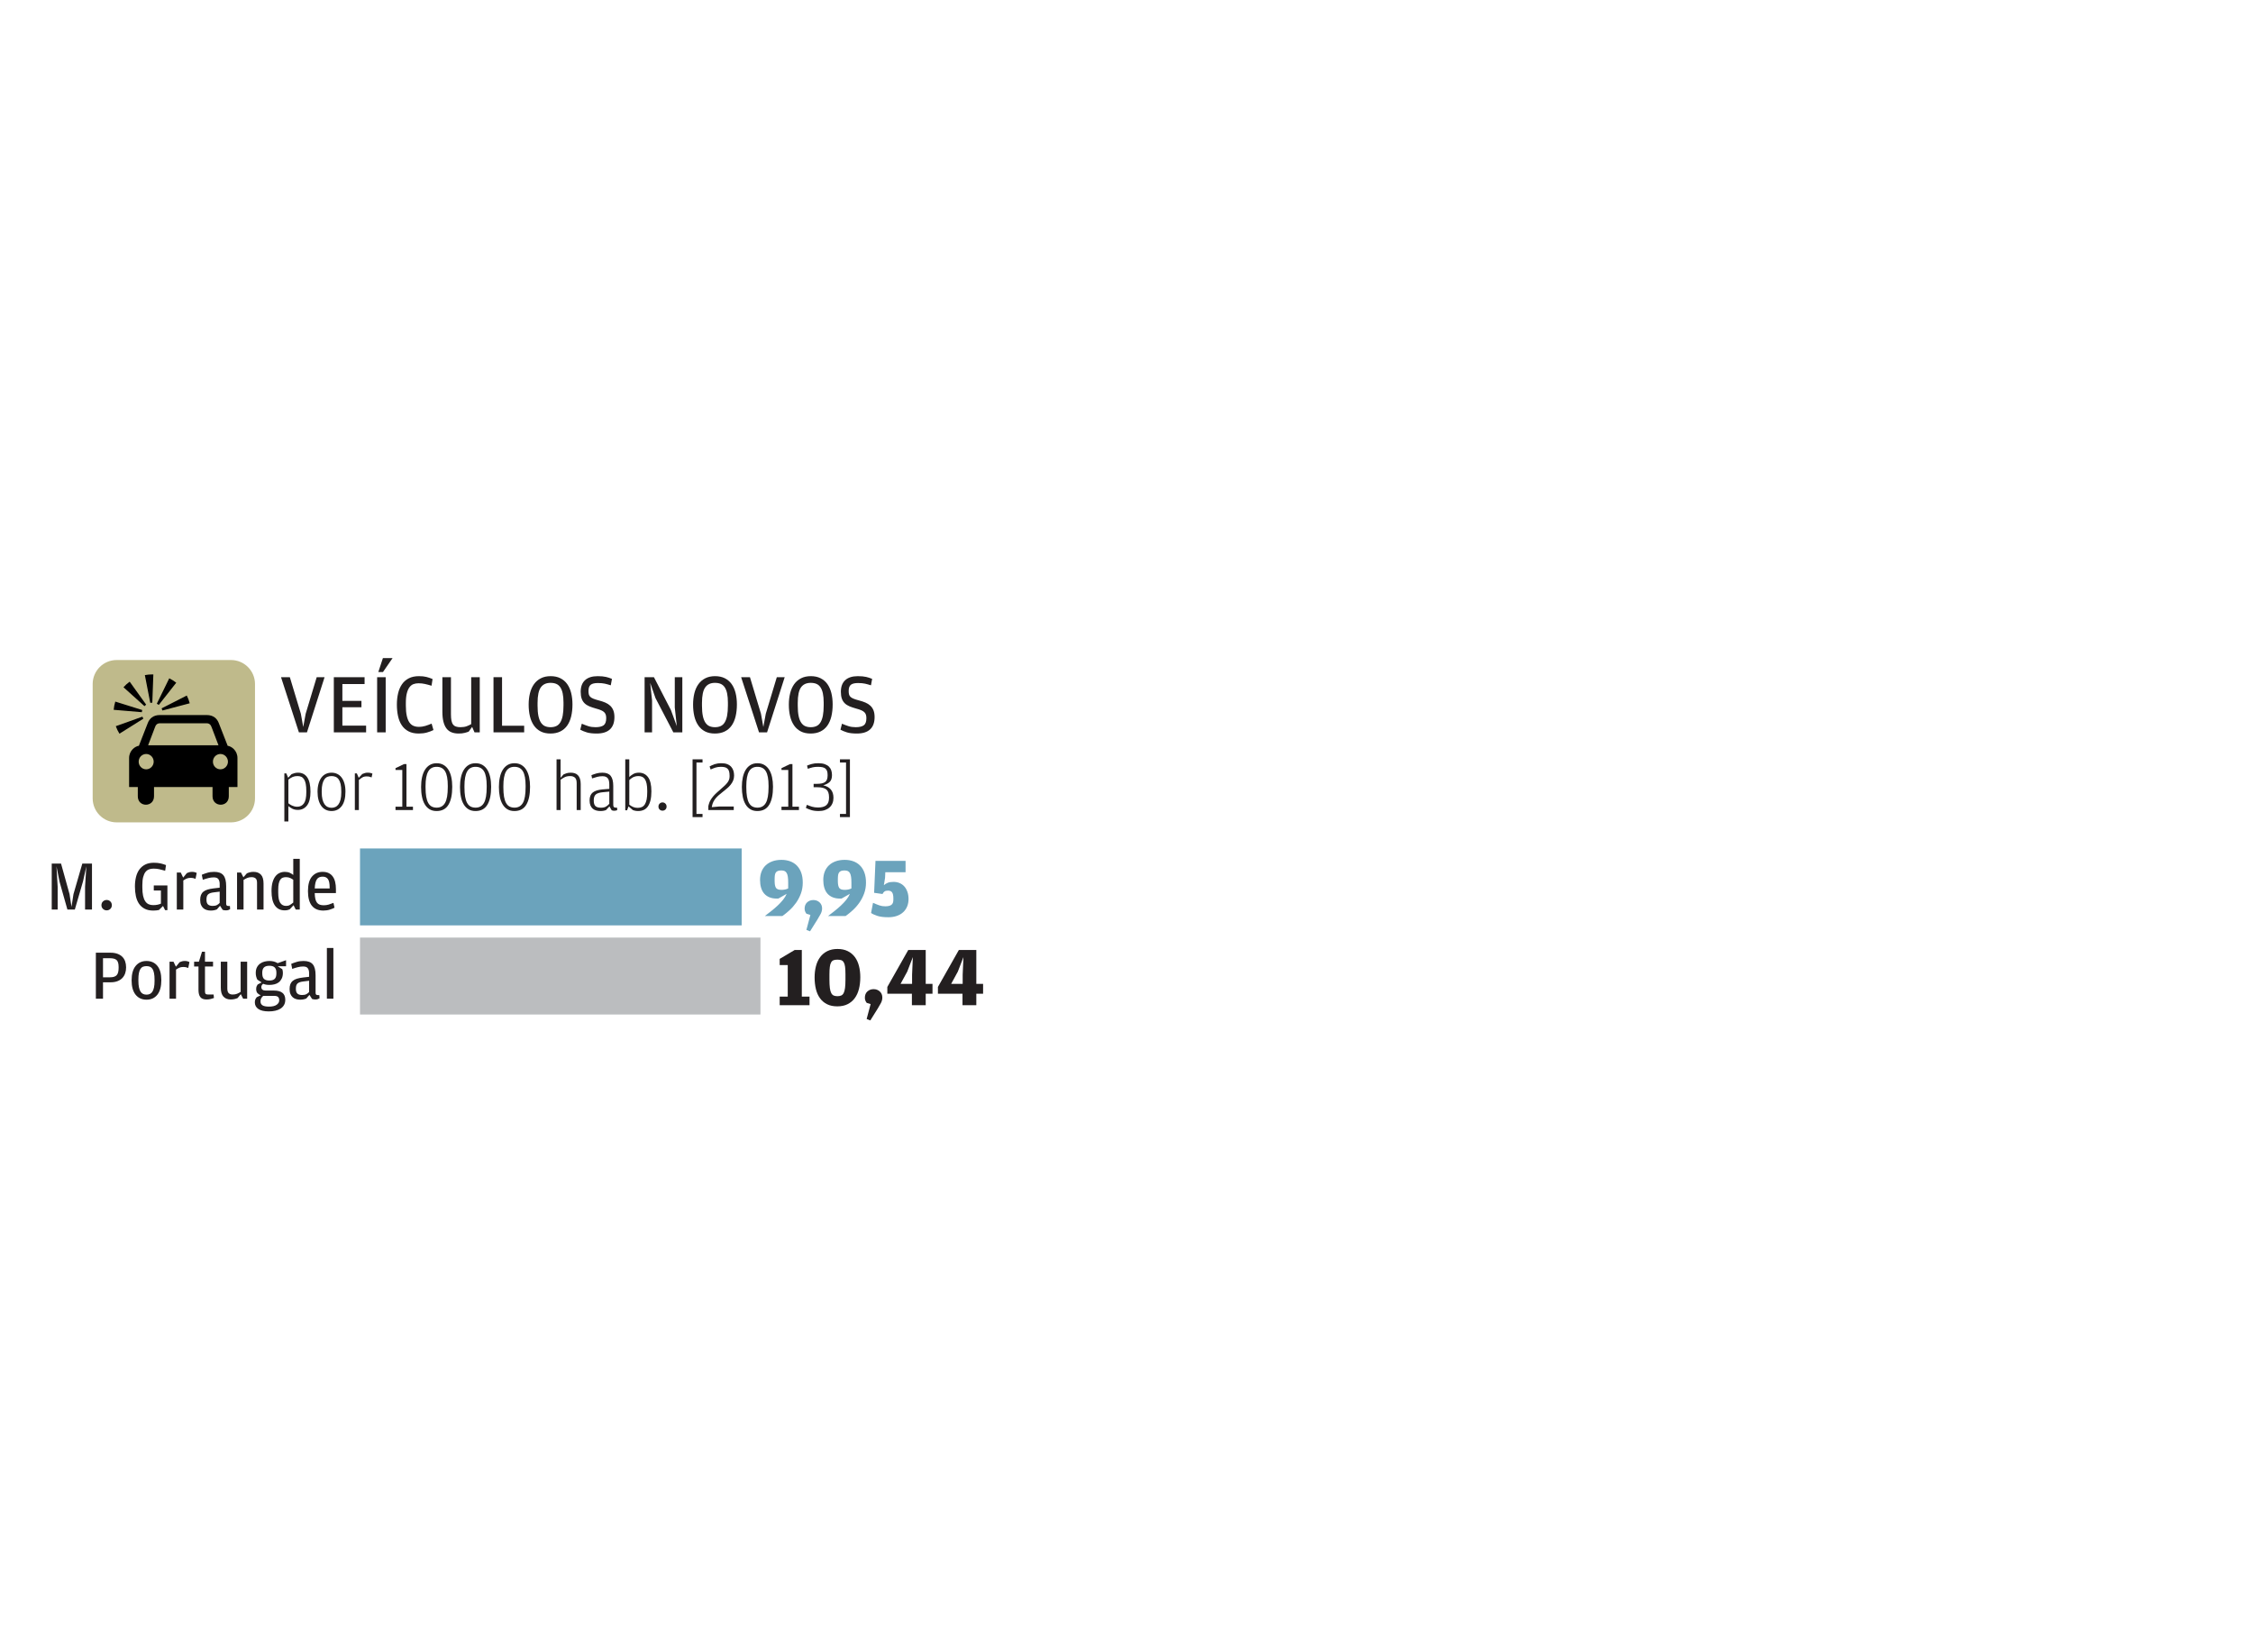 <?xml version="1.0" encoding="utf-8"?>
<!-- Generator: Adobe Illustrator 14.0.0, SVG Export Plug-In  -->
<!DOCTYPE svg PUBLIC "-//W3C//DTD SVG 1.1//EN" "http://www.w3.org/Graphics/SVG/1.1/DTD/svg11.dtd">
<svg version="1.1"
	 xmlns="http://www.w3.org/2000/svg" xmlns:xlink="http://www.w3.org/1999/xlink" xmlns:a="http://ns.adobe.com/AdobeSVGViewerExtensions/3.0/"
	 x="0px" y="0px" width="750px" height="550px" viewBox="-17.221 -219.062 750 550"
	 enable-background="new -17.221 -219.062 750 550" xml:space="preserve">
<defs>
</defs>
<g>
	<g>
		<path fill="#231F20" d="M76.328,6.351h2.935l3.668,12.159l0.79,4.427l0.817-4.427l3.67-12.159h2.621l-5.869,18.363H82.28
			L76.328,6.351z"/>
		<path fill="#231F20" d="M93.906,6.351h10.238v2.282h-7.39v5.615h6.348v2.118h-6.348v6.12h7.9v2.228H93.906V6.351z"/>
		<path fill="#231F20" d="M108.322,6.351h2.849v18.363h-2.849V6.351z M110.244,0h3.216l-3.189,4.629h-1.549L110.244,0z"/>
		<path fill="#231F20" d="M118.775,24.379c-0.932-0.492-1.686-1.166-2.258-2.035c-0.575-0.863-0.987-1.882-1.241-3.057
			c-0.255-1.176-0.381-2.444-0.381-3.797c0-1.354,0.135-2.609,0.408-3.766c0.273-1.157,0.701-2.158,1.284-3.003
			c0.583-0.85,1.338-1.511,2.271-1.989c0.932-0.482,2.065-0.721,3.402-0.721c0.956,0,1.789,0.087,2.495,0.267
			c0.706,0.179,1.377,0.408,2.019,0.692l-0.339,2.229c-0.435-0.129-0.829-0.244-1.184-0.34c-0.36-0.091-0.708-0.175-1.046-0.253
			c-0.336-0.074-0.678-0.129-1.016-0.169c-0.339-0.038-0.705-0.056-1.1-0.056c-0.603,0-1.154,0.096-1.665,0.28
			c-0.508,0.189-0.95,0.532-1.326,1.033c-0.377,0.496-0.671,1.172-0.887,2.017s-0.327,1.919-0.327,3.214v0.904
			c0,1.336,0.102,2.458,0.3,3.356c0.198,0.905,0.477,1.626,0.845,2.173c0.367,0.545,0.812,0.937,1.34,1.17
			c0.527,0.233,1.118,0.354,1.777,0.354c0.449,0,0.854-0.028,1.214-0.083c0.356-0.06,0.698-0.133,1.028-0.229
			c0.33-0.093,0.661-0.207,0.986-0.336c0.332-0.133,0.694-0.276,1.088-0.422l0.62,2.14c-0.656,0.321-1.386,0.597-2.185,0.821
			c-0.8,0.225-1.708,0.336-2.724,0.336C120.837,25.109,119.706,24.866,118.775,24.379z"/>
		<path fill="#231F20" d="M139.637,6.351h2.849v18.363h-1.746l-0.792-1.806l-1.13,1.553c-0.303,0.133-0.739,0.271-1.313,0.422
			c-0.574,0.151-1.244,0.225-2.016,0.225c-0.905,0-1.695-0.129-2.369-0.395c-0.681-0.262-1.243-0.685-1.695-1.268
			c-0.449-0.583-0.794-1.337-1.029-2.26c-0.235-0.919-0.354-2.029-0.354-3.329V6.351h2.853v12.292c0,0.868,0.054,1.584,0.165,2.149
			c0.114,0.565,0.297,1.005,0.551,1.326c0.252,0.322,0.579,0.547,0.983,0.676c0.401,0.133,0.882,0.202,1.444,0.202
			c0.844,0,1.539-0.106,2.095-0.313c0.551-0.207,1.052-0.441,1.501-0.708V6.351z"/>
		<path fill="#231F20" d="M147.058,6.351h2.849v16.164h7.363v2.2h-10.211V6.351z"/>
		<path fill="#231F20" d="M162.757,24.406c-0.914-0.472-1.664-1.134-2.257-1.989c-0.592-0.858-1.031-1.873-1.312-3.048
			c-0.283-1.176-0.424-2.471-0.424-3.88c0-1.374,0.144-2.641,0.438-3.808c0.291-1.166,0.737-2.167,1.341-3.003
			c0.601-0.839,1.362-1.493,2.282-1.96c0.923-0.474,2.005-0.708,3.246-0.708c1.241,0,2.324,0.229,3.246,0.689
			c0.92,0.463,1.679,1.106,2.269,1.933c0.593,0.83,1.034,1.822,1.328,2.975c0.289,1.157,0.436,2.434,0.436,3.826
			c0,1.464-0.147,2.796-0.436,3.991c-0.293,1.197-0.734,2.212-1.328,3.048c-0.59,0.836-1.355,1.488-2.284,1.947
			c-0.929,0.46-2.026,0.689-3.285,0.689C164.754,25.109,163.668,24.875,162.757,24.406z M167.948,22.628
			c0.535-0.243,0.983-0.652,1.34-1.226c0.356-0.57,0.626-1.317,0.805-2.236c0.177-0.923,0.268-2.058,0.268-3.408V14.8
			c0-1.203-0.091-2.218-0.268-3.054c-0.178-0.836-0.448-1.515-0.805-2.043c-0.356-0.524-0.805-0.9-1.34-1.125
			c-0.535-0.225-1.17-0.34-1.903-0.34c-1.45,0-2.529,0.509-3.246,1.52c-0.715,1.016-1.07,2.733-1.07,5.157v0.927
			c0,1.351,0.092,2.485,0.279,3.395c0.189,0.91,0.468,1.648,0.835,2.209c0.364,0.565,0.816,0.963,1.352,1.199
			c0.538,0.234,1.162,0.354,1.878,0.354C166.787,22.997,167.413,22.873,167.948,22.628z"/>
		<path fill="#231F20" d="M178.12,24.724c-0.848-0.262-1.57-0.561-2.176-0.892l0.509-1.993c0.792,0.335,1.53,0.616,2.215,0.832
			c0.688,0.216,1.473,0.327,2.356,0.327c1.202,0,2.098-0.211,2.681-0.625c0.583-0.414,0.875-1.203,0.875-2.374
			c0-0.451-0.052-0.836-0.154-1.158c-0.105-0.321-0.285-0.601-0.537-0.849c-0.255-0.244-0.603-0.46-1.046-0.648
			c-0.442-0.188-1.012-0.376-1.706-0.563c-0.829-0.231-1.555-0.474-2.185-0.736c-0.633-0.266-1.157-0.605-1.58-1.019
			c-0.426-0.414-0.745-0.928-0.961-1.538c-0.217-0.616-0.325-1.375-0.325-2.278c0-1.695,0.484-2.985,1.454-3.871
			c0.968-0.887,2.365-1.328,4.19-1.328c1.128,0,2.051,0.083,2.778,0.253c0.725,0.169,1.385,0.385,1.987,0.652l-0.396,2.14
			c-0.375-0.111-0.718-0.215-1.028-0.309c-0.312-0.096-0.624-0.174-0.946-0.238c-0.319-0.069-0.667-0.12-1.042-0.156
			c-0.377-0.038-0.8-0.055-1.274-0.055c-1.109,0-1.906,0.193-2.396,0.578s-0.734,1.075-0.734,2.071c0,0.474,0.043,0.858,0.127,1.17
			c0.087,0.313,0.252,0.578,0.498,0.805c0.243,0.225,0.587,0.427,1.032,0.605c0.442,0.18,1.024,0.362,1.74,0.551
			c0.812,0.207,1.539,0.445,2.182,0.721c0.639,0.271,1.187,0.621,1.64,1.042c0.454,0.423,0.803,0.943,1.046,1.553
			c0.246,0.611,0.37,1.359,0.37,2.24c0,1.811-0.499,3.174-1.494,4.093c-1,0.923-2.466,1.382-4.404,1.382
			C180.065,25.109,178.967,24.98,178.12,24.724z"/>
		<path fill="#231F20" d="M197.359,6.351h3.105l5.668,10.974l1.948,5.332l-0.674-6.209V6.351h2.512v18.363h-2.994l-5.952-11.425
			l-1.749-5.052l0.619,5.868v10.608h-2.482V6.351z"/>
		<path fill="#231F20" d="M217.488,24.406c-0.911-0.472-1.662-1.134-2.254-1.989c-0.593-0.858-1.031-1.873-1.313-3.048
			c-0.283-1.176-0.423-2.471-0.423-3.88c0-1.374,0.144-2.641,0.435-3.808c0.292-1.166,0.74-2.167,1.343-3.003
			c0.601-0.839,1.364-1.493,2.284-1.96c0.92-0.474,2.005-0.708,3.243-0.708c1.244,0,2.324,0.229,3.248,0.689
			c0.918,0.463,1.677,1.106,2.269,1.933c0.592,0.83,1.036,1.822,1.326,2.975c0.292,1.157,0.438,2.434,0.438,3.826
			c0,1.464-0.146,2.796-0.438,3.991c-0.291,1.197-0.734,2.212-1.326,3.048c-0.592,0.836-1.353,1.488-2.282,1.947
			c-0.932,0.46-2.029,0.689-3.288,0.689C219.488,25.109,218.402,24.875,217.488,24.406z M222.682,22.628
			c0.535-0.243,0.983-0.652,1.338-1.226c0.355-0.57,0.628-1.317,0.806-2.236c0.177-0.923,0.266-2.058,0.266-3.408V14.8
			c0-1.203-0.088-2.218-0.266-3.054c-0.178-0.836-0.451-1.515-0.806-2.043c-0.355-0.524-0.803-0.9-1.338-1.125
			c-0.537-0.225-1.172-0.34-1.906-0.34c-1.448,0-2.53,0.509-3.243,1.52c-0.715,1.016-1.073,2.733-1.073,5.157v0.927
			c0,1.351,0.094,2.485,0.282,3.395c0.186,0.91,0.467,1.648,0.833,2.209c0.366,0.565,0.818,0.963,1.353,1.199
			c0.535,0.234,1.162,0.354,1.875,0.354C221.519,22.997,222.146,22.873,222.682,22.628z"/>
		<path fill="#231F20" d="M229.495,6.351h2.934l3.666,12.159l0.791,4.427l0.817-4.427l3.67-12.159h2.623l-5.868,18.363h-2.68
			L229.495,6.351z"/>
		<path fill="#231F20" d="M249.37,24.406c-0.913-0.472-1.665-1.134-2.257-1.989c-0.592-0.858-1.031-1.873-1.312-3.048
			c-0.285-1.176-0.424-2.471-0.424-3.88c0-1.374,0.146-2.641,0.439-3.808c0.288-1.166,0.736-2.167,1.34-3.003
			c0.603-0.839,1.361-1.493,2.282-1.96c0.923-0.474,2.003-0.708,3.248-0.708c1.239,0,2.323,0.229,3.243,0.689
			c0.92,0.463,1.679,1.106,2.272,1.933c0.592,0.83,1.033,1.822,1.326,2.975c0.29,1.157,0.436,2.434,0.436,3.826
			c0,1.464-0.146,2.796-0.436,3.991c-0.293,1.197-0.734,2.212-1.326,3.048c-0.593,0.836-1.354,1.488-2.285,1.947
			c-0.931,0.46-2.028,0.689-3.287,0.689C251.368,25.109,250.283,24.875,249.37,24.406z M254.561,22.628
			c0.535-0.243,0.983-0.652,1.338-1.226c0.36-0.57,0.626-1.317,0.806-2.236c0.177-0.923,0.27-2.058,0.27-3.408V14.8
			c0-1.203-0.093-2.218-0.27-3.054c-0.18-0.836-0.446-1.515-0.806-2.043c-0.355-0.524-0.803-0.9-1.338-1.125
			c-0.535-0.225-1.17-0.34-1.903-0.34c-1.45,0-2.531,0.509-3.247,1.52c-0.713,1.016-1.068,2.733-1.068,5.157v0.927
			c0,1.351,0.091,2.485,0.28,3.395c0.189,0.91,0.465,1.648,0.833,2.209c0.366,0.565,0.816,0.963,1.352,1.199
			c0.537,0.234,1.163,0.354,1.879,0.354C253.4,22.997,254.026,22.873,254.561,22.628z"/>
		<path fill="#231F20" d="M264.73,24.724c-0.845-0.262-1.57-0.561-2.171-0.892l0.509-1.993c0.789,0.335,1.526,0.616,2.212,0.832
			c0.687,0.216,1.472,0.327,2.356,0.327c1.205,0,2.1-0.211,2.683-0.625c0.583-0.414,0.872-1.203,0.872-2.374
			c0-0.451-0.051-0.836-0.153-1.158c-0.105-0.321-0.283-0.601-0.537-0.849c-0.256-0.244-0.603-0.46-1.046-0.648
			c-0.44-0.188-1.01-0.376-1.706-0.563c-0.83-0.231-1.555-0.474-2.187-0.736c-0.631-0.266-1.157-0.605-1.579-1.019
			c-0.424-0.414-0.745-0.928-0.961-1.538c-0.217-0.616-0.324-1.375-0.324-2.278c0-1.695,0.483-2.985,1.452-3.871
			c0.97-0.887,2.365-1.328,4.192-1.328c1.127,0,2.053,0.083,2.778,0.253c0.724,0.169,1.388,0.385,1.988,0.652l-0.394,2.14
			c-0.377-0.111-0.722-0.215-1.029-0.309c-0.312-0.096-0.626-0.174-0.946-0.238c-0.321-0.069-0.668-0.12-1.044-0.156
			c-0.376-0.038-0.799-0.055-1.27-0.055c-1.112,0-1.911,0.193-2.397,0.578c-0.492,0.385-0.734,1.075-0.734,2.071
			c0,0.474,0.042,0.858,0.129,1.17c0.083,0.313,0.247,0.578,0.495,0.805c0.244,0.225,0.587,0.427,1.034,0.605
			c0.44,0.18,1.022,0.362,1.741,0.551c0.809,0.207,1.535,0.445,2.179,0.721c0.639,0.271,1.187,0.621,1.64,1.042
			c0.453,0.423,0.803,0.943,1.049,1.553c0.243,0.611,0.366,1.359,0.366,2.24c0,1.811-0.498,3.174-1.494,4.093
			c-1,0.923-2.463,1.382-4.401,1.382C266.677,25.109,265.577,24.98,264.73,24.724z"/>
		<path fill="#231F20" d="M79.834,38.632c0.313-0.125,0.638-0.238,0.977-0.34c0.337-0.1,0.731-0.151,1.187-0.151
			c1.331,0,2.355,0.52,3.067,1.562c0.715,1.043,1.07,2.641,1.07,4.785c0,2.053-0.384,3.577-1.153,4.564
			c-0.767,0.988-1.777,1.478-3.03,1.478c-0.737,0-1.364-0.137-1.884-0.408c-0.514-0.276-0.946-0.561-1.291-0.859v5.124h-1.341
			V38.375h0.658l0.61,1.459L79.834,38.632z M79.271,48.684c0.189,0.134,0.408,0.261,0.659,0.376c0.249,0.12,0.525,0.216,0.824,0.293
			c0.295,0.078,0.624,0.12,0.986,0.12c0.939,0,1.677-0.367,2.209-1.107c0.533-0.734,0.8-1.989,0.8-3.76v-0.331
			c0-0.955-0.063-1.755-0.189-2.396c-0.125-0.645-0.312-1.159-0.565-1.539c-0.248-0.385-0.556-0.661-0.914-0.827
			c-0.363-0.161-0.786-0.243-1.272-0.243c-0.593,0-1.121,0.092-1.573,0.28c-0.456,0.189-0.943,0.487-1.457,0.895v7.876
			C78.92,48.431,79.082,48.551,79.271,48.684z"/>
		<path fill="#231F20" d="M91.242,50.493c-0.569-0.271-1.058-0.681-1.466-1.222c-0.404-0.542-0.722-1.208-0.95-2.011
			c-0.225-0.799-0.339-1.713-0.339-2.751c0-1.046,0.12-1.974,0.354-2.774c0.234-0.799,0.555-1.464,0.959-1.996
			c0.409-0.534,0.896-0.932,1.467-1.199c0.571-0.267,1.2-0.4,1.887-0.4c0.674,0,1.293,0.133,1.864,0.4
			c0.572,0.267,1.06,0.665,1.469,1.199c0.403,0.532,0.719,1.188,0.947,1.974c0.228,0.785,0.342,1.695,0.342,2.728
			c0,2.131-0.419,3.743-1.257,4.831c-0.834,1.088-1.956,1.635-3.364,1.635C92.45,50.907,91.814,50.769,91.242,50.493z
			 M94.452,49.543c0.396-0.189,0.734-0.487,1.028-0.892c0.291-0.409,0.516-0.937,0.671-1.588s0.237-1.438,0.237-2.365v-0.303
			c0-0.988-0.076-1.811-0.223-2.458c-0.151-0.652-0.367-1.175-0.649-1.575c-0.283-0.399-0.628-0.684-1.028-0.85
			c-0.402-0.161-0.844-0.243-1.334-0.243c-0.502,0-0.955,0.083-1.356,0.243c-0.4,0.166-0.745,0.446-1.027,0.836
			c-0.282,0.396-0.503,0.91-0.659,1.553c-0.159,0.643-0.238,1.433-0.238,2.374v0.307c0,0.956,0.083,1.769,0.247,2.434
			c0.167,0.667,0.396,1.208,0.685,1.621c0.293,0.414,0.638,0.716,1.039,0.905c0.404,0.188,0.839,0.285,1.31,0.285
			S94.059,49.73,94.452,49.543z"/>
		<path fill="#231F20" d="M103.37,38.585c0.313-0.143,0.61-0.248,0.895-0.33c0.28-0.078,0.579-0.116,0.892-0.116
			c0.376,0,0.697,0.033,0.964,0.093c0.267,0.063,0.478,0.132,0.635,0.209l-0.282,1.272c-0.267-0.109-0.521-0.192-0.761-0.247
			c-0.244-0.056-0.556-0.083-0.931-0.083c-0.535,0-0.992,0.114-1.374,0.338c-0.387,0.231-0.773,0.51-1.166,0.836v10.015h-1.34v-12.2
			h0.66l0.632,1.482L103.37,38.585z"/>
		<path fill="#231F20" d="M114.443,49.45h2.257V37.246h-2.257v-0.611l2.844-1.364h0.8v14.18h2.162v1.125h-5.807V49.45z"/>
		<path fill="#231F20" d="M125.799,50.333c-0.643-0.386-1.175-0.927-1.598-1.625c-0.425-0.699-0.737-1.539-0.939-2.525
			c-0.207-0.987-0.307-2.084-0.307-3.292c0-1.176,0.105-2.246,0.316-3.21c0.211-0.965,0.532-1.795,0.964-2.489
			c0.432-0.699,0.974-1.24,1.625-1.626c0.65-0.381,1.415-0.574,2.291-0.574c0.862,0,1.619,0.189,2.271,0.565
			c0.647,0.376,1.19,0.91,1.622,1.598c0.432,0.689,0.752,1.517,0.963,2.48c0.211,0.965,0.316,2.035,0.316,3.21
			c0,2.585-0.417,4.578-1.257,5.969c-0.838,1.397-2.158,2.095-3.961,2.095C127.21,50.907,126.442,50.713,125.799,50.333z
			 M130.935,48.193c0.607-1.057,0.907-2.801,0.907-5.245V42.48c0-2.177-0.294-3.77-0.881-4.776c-0.587-1.01-1.532-1.515-2.833-1.515
			c-1.286,0-2.221,0.519-2.808,1.562c-0.587,1.037-0.881,2.65-0.881,4.821v0.445c0,1.221,0.072,2.265,0.219,3.123
			c0.153,0.859,0.378,1.562,0.685,2.098c0.303,0.542,0.694,0.932,1.162,1.176c0.47,0.243,1.019,0.363,1.646,0.363
			C129.406,49.777,130.333,49.249,130.935,48.193z"/>
		<path fill="#231F20" d="M138.752,50.333c-0.643-0.386-1.175-0.927-1.597-1.625c-0.426-0.699-0.737-1.539-0.94-2.525
			c-0.207-0.987-0.307-2.084-0.307-3.292c0-1.176,0.105-2.246,0.316-3.21c0.211-0.965,0.532-1.795,0.963-2.489
			c0.432-0.699,0.974-1.24,1.625-1.626c0.65-0.381,1.415-0.574,2.292-0.574c0.861,0,1.618,0.189,2.27,0.565
			c0.647,0.376,1.19,0.91,1.622,1.598c0.432,0.689,0.752,1.517,0.965,2.48c0.209,0.965,0.314,2.035,0.314,3.21
			c0,2.585-0.417,4.578-1.257,5.969c-0.838,1.397-2.158,2.095-3.961,2.095C140.164,50.907,139.396,50.713,138.752,50.333z
			 M143.89,48.193c0.605-1.057,0.905-2.801,0.905-5.245V42.48c0-2.177-0.294-3.77-0.881-4.776c-0.587-1.01-1.531-1.515-2.832-1.515
			c-1.286,0-2.221,0.519-2.809,1.562c-0.587,1.037-0.881,2.65-0.881,4.821v0.445c0,1.221,0.072,2.265,0.219,3.123
			c0.153,0.859,0.377,1.562,0.685,2.098c0.304,0.542,0.694,0.932,1.162,1.176c0.47,0.243,1.019,0.363,1.647,0.363
			C142.36,49.777,143.287,49.249,143.89,48.193z"/>
		<path fill="#231F20" d="M151.706,50.333c-0.643-0.386-1.175-0.927-1.597-1.625c-0.426-0.699-0.737-1.539-0.94-2.525
			c-0.205-0.987-0.307-2.084-0.307-3.292c0-1.176,0.105-2.246,0.318-3.21c0.21-0.965,0.53-1.795,0.963-2.489
			c0.432-0.699,0.973-1.24,1.623-1.626c0.65-0.381,1.415-0.574,2.292-0.574c0.862,0,1.618,0.189,2.27,0.565
			c0.647,0.376,1.19,0.91,1.622,1.598c0.432,0.689,0.752,1.517,0.965,2.48c0.209,0.965,0.316,2.035,0.316,3.21
			c0,2.585-0.418,4.578-1.259,5.969c-0.837,1.397-2.158,2.095-3.96,2.095C153.118,50.907,152.349,50.713,151.706,50.333z
			 M156.843,48.193c0.605-1.057,0.905-2.801,0.905-5.245V42.48c0-2.177-0.294-3.77-0.881-4.776c-0.587-1.01-1.531-1.515-2.832-1.515
			c-1.286,0-2.221,0.519-2.809,1.562c-0.587,1.037-0.881,2.65-0.881,4.821v0.445c0,1.221,0.072,2.265,0.219,3.123
			c0.153,0.859,0.377,1.562,0.685,2.098c0.304,0.542,0.694,0.932,1.162,1.176c0.471,0.243,1.019,0.363,1.647,0.363
			C155.313,49.777,156.241,49.249,156.843,48.193z"/>
		<path fill="#231F20" d="M169.388,50.576h-1.341v-16.88h1.341v6.14l1.01-1.13c0.265-0.129,0.592-0.251,0.976-0.376
			s0.859-0.189,1.421-0.189c0.488,0,0.931,0.064,1.331,0.198c0.401,0.134,0.746,0.35,1.034,0.647
			c0.291,0.298,0.519,0.689,0.68,1.166c0.165,0.478,0.249,1.07,0.249,1.773v8.651h-1.341v-8.932c0-0.91-0.198-1.533-0.598-1.869
			c-0.398-0.34-0.914-0.505-1.542-0.505c-0.703,0-1.291,0.111-1.764,0.327c-0.468,0.221-0.955,0.519-1.455,0.895V50.576z"/>
		<path fill="#231F20" d="M185.61,42.089c0-0.39-0.031-0.757-0.096-1.106c-0.062-0.344-0.174-0.638-0.339-0.881
			c-0.166-0.24-0.391-0.432-0.683-0.574c-0.291-0.142-0.67-0.211-1.141-0.211c-0.595,0-1.176,0.069-1.74,0.211
			c-0.563,0.143-1.144,0.312-1.738,0.519l-0.211-1.083c0.595-0.235,1.176-0.432,1.738-0.587c0.565-0.157,1.207-0.235,1.929-0.235
			c1.27,0,2.185,0.358,2.75,1.07c0.565,0.711,0.847,1.828,0.847,3.348v6.277c0,0.363,0.067,0.61,0.201,0.744
			c0.132,0.133,0.357,0.198,0.67,0.198h0.4l0.045,0.821c-0.091,0.051-0.222,0.097-0.385,0.142c-0.165,0.046-0.358,0.074-0.579,0.074
			c-0.313,0-0.601-0.054-0.868-0.165l-0.752-1.295l-1.13,1.222c-0.219,0.096-0.492,0.175-0.823,0.238
			c-0.332,0.06-0.676,0.093-1.033,0.093c-0.519,0-0.998-0.064-1.436-0.189s-0.82-0.325-1.142-0.596
			c-0.321-0.276-0.572-0.639-0.761-1.083c-0.189-0.447-0.285-1.001-0.285-1.659c0-1.206,0.349-2.089,1.046-2.645
			c0.698-0.554,1.769-0.895,3.21-1.023l2.305-0.189V42.089z M185.61,44.44l-2.2,0.211c-1.046,0.098-1.804,0.336-2.272,0.717
			c-0.467,0.386-0.701,1.038-0.701,1.966v0.165c0,0.832,0.192,1.419,0.572,1.772c0.384,0.354,0.998,0.528,1.837,0.528
			c0.703,0,1.271-0.133,1.699-0.399c0.427-0.267,0.782-0.569,1.064-0.914V44.44z"/>
		<path fill="#231F20" d="M191.536,50.649h-0.612V33.695h1.34v5.877c0.345-0.344,0.776-0.669,1.292-0.972
			c0.519-0.309,1.152-0.46,1.906-0.46c1.286,0,2.299,0.496,3.043,1.493s1.116,2.567,1.116,4.716c0,1.175-0.102,2.171-0.303,2.994
			c-0.207,0.826-0.497,1.501-0.874,2.033c-0.376,0.534-0.837,0.923-1.386,1.167c-0.547,0.243-1.166,0.363-1.855,0.363
			c-0.396,0-0.74-0.038-1.036-0.106c-0.298-0.069-0.535-0.138-0.706-0.202l-1.459-1.244L191.536,50.649z M192.264,48.789
			c0.408,0.318,0.835,0.569,1.283,0.768c0.445,0.193,0.941,0.293,1.493,0.293c0.532,0,0.998-0.091,1.397-0.271
			c0.4-0.179,0.734-0.477,1-0.895c0.265-0.414,0.466-0.96,0.601-1.635c0.132-0.671,0.198-1.501,0.198-2.489v-0.331
			c0-0.986-0.069-1.804-0.211-2.447c-0.143-0.638-0.34-1.148-0.598-1.515c-0.261-0.367-0.568-0.625-0.931-0.776
			c-0.358-0.147-0.75-0.221-1.176-0.221c-0.39,0-0.748,0.042-1.07,0.129c-0.321,0.087-0.601,0.198-0.845,0.325
			c-0.243,0.138-0.458,0.28-0.647,0.436c-0.188,0.158-0.351,0.309-0.492,0.447V48.789z"/>
		<path fill="#231F20" d="M202.372,50.415c-0.265-0.253-0.4-0.583-0.4-0.992c0-0.404,0.135-0.739,0.4-0.996
			c0.265-0.258,0.58-0.39,0.941-0.39c0.376,0,0.698,0.132,0.963,0.39c0.267,0.257,0.4,0.592,0.4,0.996
			c0,0.409-0.133,0.739-0.4,0.992c-0.265,0.248-0.587,0.372-0.963,0.372C202.952,50.787,202.637,50.663,202.372,50.415z"/>
		<path fill="#231F20" d="M213.328,33.695h3.315v1.061h-2.021V51.87h2.021v1.057h-3.315V33.695z"/>
		<path fill="#231F20" d="M218.573,49.285l0.14-0.565c0.139-0.551,0.352-1.061,0.637-1.528c0.279-0.469,0.601-0.91,0.963-1.319
			c0.358-0.403,0.748-0.794,1.162-1.162c0.417-0.367,0.827-0.734,1.235-1.092c0.469-0.409,0.887-0.781,1.245-1.117
			c0.363-0.34,0.666-0.665,0.919-0.987c0.249-0.321,0.44-0.652,0.575-0.986c0.132-0.34,0.201-0.712,0.201-1.121V39.15
			c0-0.579-0.057-1.055-0.166-1.433c-0.109-0.376-0.28-0.679-0.517-0.904c-0.237-0.23-0.534-0.391-0.893-0.482
			c-0.363-0.096-0.786-0.143-1.27-0.143c-0.736,0-1.371,0.092-1.903,0.271c-0.535,0.178-1.05,0.385-1.551,0.619l-0.354-1.01
			c0.233-0.123,0.481-0.252,0.739-0.385c0.259-0.133,0.55-0.253,0.872-0.354c0.319-0.101,0.673-0.185,1.057-0.249
			c0.385-0.058,0.818-0.091,1.304-0.091c0.769,0,1.419,0.111,1.951,0.327c0.533,0.22,0.965,0.519,1.294,0.895
			c0.33,0.378,0.568,0.814,0.716,1.304c0.147,0.496,0.224,1.016,0.224,1.566c0,0.611-0.104,1.163-0.306,1.659
			c-0.203,0.49-0.479,0.955-0.823,1.386c-0.343,0.432-0.747,0.841-1.211,1.235c-0.462,0.391-0.959,0.799-1.493,1.221
			c-0.468,0.358-0.897,0.708-1.281,1.048c-0.385,0.335-0.726,0.685-1.023,1.043c-0.297,0.362-0.552,0.748-0.763,1.166
			c-0.211,0.414-0.364,0.881-0.46,1.4l-0.069,0.373l2.422-0.211h4.89v1.175h-8.462V49.285z"/>
		<path fill="#231F20" d="M232.582,50.333c-0.642-0.386-1.175-0.927-1.598-1.625c-0.422-0.699-0.737-1.539-0.941-2.525
			c-0.202-0.987-0.306-2.084-0.306-3.292c0-1.176,0.108-2.246,0.319-3.21c0.211-0.965,0.532-1.795,0.963-2.489
			c0.43-0.699,0.97-1.24,1.622-1.626c0.65-0.381,1.415-0.574,2.292-0.574c0.863,0,1.619,0.189,2.268,0.565
			c0.652,0.376,1.191,0.91,1.623,1.598c0.429,0.689,0.75,1.517,0.965,2.48c0.21,0.965,0.316,2.035,0.316,3.21
			c0,2.585-0.421,4.578-1.257,5.969c-0.839,1.397-2.161,2.095-3.962,2.095C233.992,50.907,233.226,50.713,232.582,50.333z
			 M237.72,48.193c0.601-1.057,0.905-2.801,0.905-5.245V42.48c0-2.177-0.294-3.77-0.883-4.776c-0.587-1.01-1.533-1.515-2.833-1.515
			c-1.286,0-2.222,0.519-2.811,1.562c-0.587,1.037-0.881,2.65-0.881,4.821v0.445c0,1.221,0.075,2.265,0.225,3.123
			c0.147,0.859,0.378,1.562,0.681,2.098c0.309,0.542,0.692,0.932,1.166,1.176c0.469,0.243,1.017,0.363,1.645,0.363
			C236.187,49.777,237.116,49.249,237.72,48.193z"/>
		<path fill="#231F20" d="M242.928,49.45h2.257V37.246h-2.257v-0.611l2.844-1.364h0.802v14.18h2.163v1.125h-5.809V49.45z"/>
		<path fill="#231F20" d="M252.8,50.576c-0.689-0.216-1.277-0.458-1.762-0.726l0.354-1.015c0.312,0.129,0.605,0.243,0.881,0.354
			c0.275,0.109,0.554,0.207,0.847,0.285c0.289,0.078,0.595,0.138,0.916,0.187c0.322,0.047,0.68,0.069,1.07,0.069
			c1.223,0,2.136-0.252,2.74-0.761c0.604-0.511,0.908-1.333,0.908-2.458v-0.238c0-1.221-0.313-2.075-0.93-2.563
			c-0.621-0.482-1.587-0.725-2.906-0.725h-1.292v-1.13h0.965c0.704,0,1.292-0.051,1.762-0.151c0.47-0.105,0.848-0.267,1.127-0.483
			c0.285-0.22,0.488-0.509,0.611-0.872c0.126-0.358,0.189-0.79,0.189-1.29v-0.165c0-0.519-0.057-0.952-0.175-1.295
			c-0.119-0.344-0.308-0.625-0.565-0.836c-0.256-0.211-0.592-0.358-0.998-0.445c-0.409-0.087-0.909-0.129-1.504-0.129
			c-0.363,0-0.679,0.014-0.955,0.047c-0.274,0.031-0.535,0.073-0.785,0.127c-0.253,0.056-0.505,0.129-0.764,0.211
			c-0.259,0.088-0.538,0.18-0.835,0.271l-0.261-1.057c0.44-0.188,0.962-0.367,1.566-0.541c0.601-0.171,1.327-0.258,2.175-0.258
			c0.847,0,1.558,0.102,2.137,0.303c0.582,0.207,1.052,0.482,1.412,0.836c0.361,0.354,0.618,0.767,0.776,1.245
			c0.156,0.481,0.237,1.001,0.237,1.564c0,1.021-0.252,1.777-0.752,2.269c-0.503,0.496-1.223,0.872-2.164,1.139
			c1.066,0.22,1.902,0.674,2.503,1.364c0.605,0.694,0.905,1.626,0.905,2.801c0,0.657-0.111,1.259-0.329,1.795
			c-0.217,0.542-0.539,1.005-0.962,1.388c-0.424,0.385-0.937,0.684-1.542,0.895c-0.603,0.211-1.289,0.318-2.059,0.318
			C254.338,50.907,253.491,50.796,252.8,50.576z"/>
		<path fill="#231F20" d="M262.393,51.87h2.023V34.756h-2.023v-1.061h3.316v19.231h-3.316V51.87z"/>
	</g>
</g>
<path fill="#BFBA8B" d="M67.666,46.687c0,4.412-3.579,7.993-7.997,7.993H21.624c-4.417,0-7.996-3.581-7.996-7.993V8.638
	c0-4.417,3.579-8,7.996-8h38.046c4.418,0,7.997,3.582,7.997,8V46.687z"/>
<g>
	<g>
		<g>
			<g>
				<path fill="#231F20" d="M0,68.401h3.102l2.822,10.157l0.659,4.234l0.659-4.234l2.939-10.157h3.219v15.305h-2.303v-7.617
					l0.423-6.77l-1.081,4.914l-2.751,9.473H5.219l-2.634-9.33l-1.01-5.057l0.399,6.792v7.595H0V68.401z"/>
				<path fill="#231F20" d="M17.068,83.485c-0.345-0.32-0.519-0.734-0.519-1.234c0-0.519,0.174-0.937,0.519-1.259
					c0.345-0.32,0.751-0.481,1.222-0.481c0.472,0,0.875,0.161,1.212,0.481c0.335,0.322,0.505,0.74,0.505,1.259
					c0,0.5-0.169,0.914-0.505,1.234c-0.337,0.322-0.741,0.483-1.212,0.483C17.819,83.969,17.413,83.808,17.068,83.485z"/>
				<path fill="#231F20" d="M35.689,83.849c-0.27,0.064-0.576,0.11-0.92,0.143c-0.343,0.028-0.671,0.046-0.986,0.046
					c-1.113,0-2.058-0.202-2.834-0.601c-0.774-0.4-1.407-0.956-1.891-1.668c-0.487-0.712-0.836-1.562-1.047-2.539
					c-0.211-0.979-0.318-2.048-0.318-3.21c0-1.13,0.119-2.177,0.354-3.141c0.235-0.959,0.607-1.795,1.118-2.503
					c0.51-0.702,1.163-1.259,1.961-1.657c0.799-0.4,1.758-0.598,2.869-0.598c0.847,0,1.596,0.073,2.245,0.22
					c0.65,0.153,1.251,0.336,1.8,0.557l-0.282,1.877c-0.721-0.2-1.375-0.371-1.963-0.505c-0.587-0.132-1.229-0.196-1.918-0.196
					c-0.532,0-1.025,0.083-1.48,0.243c-0.454,0.165-0.847,0.454-1.175,0.858c-0.328,0.409-0.587,0.97-0.776,1.682
					c-0.189,0.716-0.282,1.611-0.282,2.694V76.3c0,1.13,0.083,2.071,0.247,2.823c0.167,0.754,0.406,1.359,0.721,1.824
					c0.314,0.458,0.692,0.79,1.133,0.987c0.44,0.192,0.944,0.294,1.511,0.294c0.551,0,1.037-0.051,1.462-0.143
					c0.424-0.098,0.794-0.211,1.109-0.354v-4.371h-2.374v-1.673h4.536v8.206h-0.775l-0.68-1.386L35.689,83.849z"/>
				<path fill="#231F20" d="M44.996,71.551c0.267-0.122,0.542-0.22,0.823-0.293c0.283-0.069,0.58-0.105,0.895-0.105
					c0.375,0,0.695,0.041,0.952,0.118c0.259,0.08,0.46,0.158,0.6,0.235l-0.4,1.974c-0.219-0.091-0.456-0.169-0.716-0.233
					c-0.259-0.064-0.592-0.096-0.998-0.096c-0.471,0-0.89,0.082-1.259,0.247c-0.367,0.165-0.731,0.371-1.092,0.625v9.684h-2.163
					V71.387h1.316l0.797,1.671L44.996,71.551z"/>
				<path fill="#231F20" d="M55.907,75.152c0-0.63-0.138-1.148-0.411-1.553c-0.276-0.409-0.796-0.61-1.563-0.61
					c-0.566,0-1.145,0.072-1.741,0.221c-0.594,0.151-1.23,0.339-1.903,0.578l-0.33-1.672c0.548-0.234,1.158-0.454,1.834-0.656
					c0.674-0.207,1.434-0.308,2.279-0.308c1.415,0,2.434,0.372,3.059,1.115c0.626,0.749,0.938,1.957,0.938,3.633v5.785
					c0,0.332,0.06,0.548,0.177,0.657c0.117,0.11,0.31,0.166,0.577,0.166h0.493l0.072,1.06c-0.125,0.093-0.303,0.185-0.53,0.267
					c-0.228,0.087-0.505,0.134-0.833,0.134c-0.191,0-0.38-0.014-0.572-0.036c-0.19-0.024-0.372-0.069-0.545-0.129l-0.881-1.364
					l-1.034,1.197c-0.237,0.111-0.526,0.203-0.871,0.28c-0.343,0.078-0.736,0.12-1.175,0.12c-0.472,0-0.921-0.064-1.353-0.188
					c-0.432-0.123-0.808-0.33-1.127-0.61c-0.321-0.284-0.575-0.647-0.764-1.092c-0.189-0.451-0.282-1.002-0.282-1.659
					c0-0.628,0.084-1.166,0.256-1.611c0.175-0.445,0.44-0.818,0.802-1.116c0.359-0.298,0.821-0.532,1.386-0.707
					c0.565-0.17,1.238-0.303,2.022-0.399l2.021-0.234V75.152z M55.907,77.737l-1.881,0.233c-0.893,0.092-1.535,0.308-1.927,0.634
					C51.706,78.937,51.51,79.5,51.51,80.3v0.188c0,0.703,0.172,1.212,0.517,1.53c0.348,0.312,0.869,0.467,1.577,0.467
					c0.596,0,1.073-0.1,1.433-0.307c0.361-0.202,0.65-0.437,0.871-0.703V77.737z"/>
				<path fill="#231F20" d="M64.957,71.648c0.267-0.129,0.584-0.239,0.953-0.345c0.369-0.101,0.794-0.151,1.283-0.151
					c1.033,0,1.846,0.308,2.434,0.919c0.587,0.609,0.881,1.606,0.881,2.983v8.651h-2.164v-8.932c0-0.706-0.165-1.192-0.493-1.46
					c-0.331-0.267-0.769-0.399-1.317-0.399s-1.019,0.084-1.41,0.248c-0.393,0.165-0.815,0.386-1.27,0.67v9.873H61.69V71.387h1.315
					l0.8,1.574L64.957,71.648z"/>
				<path fill="#231F20" d="M80.404,66.826h2.164v16.88h-1.34L80.5,82.251l-1.293,1.386c-0.172,0.078-0.4,0.151-0.682,0.227
					c-0.282,0.069-0.604,0.105-0.965,0.105c-1.441,0-2.534-0.543-3.279-1.626c-0.746-1.079-1.118-2.686-1.118-4.816
					c0-1.131,0.116-2.094,0.342-2.895c0.228-0.799,0.541-1.459,0.941-1.974c0.398-0.519,0.869-0.9,1.412-1.139
					c0.54-0.244,1.115-0.367,1.726-0.367c0.66,0,1.214,0.105,1.669,0.316c0.454,0.211,0.839,0.451,1.151,0.716V66.826z
					 M80.404,73.788c-0.249-0.188-0.578-0.382-0.986-0.578c-0.408-0.193-0.887-0.295-1.433-0.295c-0.409,0-0.773,0.06-1.096,0.18
					c-0.322,0.115-0.589,0.336-0.811,0.656c-0.22,0.322-0.387,0.754-0.505,1.295c-0.117,0.538-0.177,1.23-0.177,2.08v0.892
					c0,1.648,0.228,2.801,0.682,3.466c0.456,0.672,1.097,1.001,1.929,1.001c0.5,0,0.923-0.1,1.269-0.307
					c0.345-0.202,0.723-0.479,1.127-0.823V73.788z"/>
				<path fill="#231F20" d="M87.753,80.148c0.117,0.514,0.297,0.928,0.541,1.248c0.241,0.321,0.55,0.547,0.928,0.681
					c0.376,0.132,0.824,0.196,1.34,0.196c0.58,0,1.128-0.078,1.646-0.233c0.517-0.156,1.043-0.345,1.575-0.565l0.351,1.608
					c-0.359,0.205-0.872,0.416-1.538,0.632c-0.668,0.218-1.391,0.322-2.176,0.322c-1.693,0-2.97-0.542-3.833-1.621
					c-0.86-1.084-1.292-2.694-1.292-4.844c0-2.195,0.448-3.813,1.341-4.854c0.893-1.043,2.075-1.566,3.55-1.566
					c0.766,0,1.43,0.134,1.984,0.398c0.559,0.267,1.016,0.647,1.375,1.144c0.361,0.492,0.626,1.094,0.8,1.811
					c0.174,0.712,0.259,1.506,0.259,2.383v1.341h-7.054C87.569,78.994,87.636,79.633,87.753,80.148z M92.514,76.676V76.3
					c0-1.299-0.193-2.218-0.577-2.751c-0.384-0.532-0.959-0.799-1.728-0.799c-0.406,0-0.767,0.06-1.082,0.18
					c-0.312,0.114-0.578,0.321-0.798,0.61c-0.221,0.289-0.396,0.689-0.528,1.198c-0.135,0.51-0.216,1.157-0.249,1.938H92.514z"/>
			</g>
		</g>
		<g>
			<g>
				<path fill="#6BA3BC" d="M241.913,80.024c-0.097,0.018-0.265,0.026-0.511,0.026c-0.957,0-1.79-0.146-2.494-0.436
					c-0.706-0.294-1.289-0.708-1.748-1.239c-0.464-0.538-0.806-1.19-1.034-1.962c-0.225-0.771-0.335-1.629-0.335-2.571
					c0-1.015,0.159-1.929,0.478-2.75c0.322-0.818,0.785-1.516,1.395-2.099c0.611-0.584,1.361-1.038,2.247-1.354
					c0.881-0.322,1.887-0.482,3.017-0.482c1.034,0,1.984,0.156,2.85,0.468c0.865,0.309,1.613,0.78,2.242,1.41
					c0.629,0.629,1.121,1.419,1.468,2.369c0.345,0.951,0.52,2.058,0.52,3.316c0,1.317-0.207,2.534-0.619,3.655
					c-0.414,1.114-0.952,2.14-1.608,3.071c-0.66,0.933-1.393,1.763-2.202,2.499c-0.809,0.733-1.597,1.372-2.371,1.919h-5.838
					c0.77-0.584,1.527-1.172,2.269-1.764c0.744-0.592,1.442-1.194,2.089-1.804c0.647-0.616,1.226-1.236,1.735-1.864
					c0.508-0.63,0.902-1.286,1.185-1.962L241.913,80.024z M245.158,76.442c0-0.098,0-0.188,0-0.284v-1.438
					c0-0.754-0.039-1.388-0.114-1.906c-0.075-0.514-0.201-0.937-0.38-1.254c-0.178-0.321-0.414-0.546-0.708-0.68
					c-0.288-0.129-0.65-0.197-1.082-0.197c-0.452,0-0.824,0.056-1.118,0.155c-0.291,0.106-0.52,0.268-0.689,0.496
					c-0.168,0.226-0.283,0.521-0.339,0.888c-0.057,0.367-0.083,0.813-0.083,1.34v0.648c0,1.055,0.144,1.805,0.438,2.259
					c0.291,0.449,0.896,0.676,1.819,0.676c0.432,0,0.826-0.038,1.184-0.111c0.358-0.078,0.705-0.188,1.043-0.34
					C245.146,76.603,245.158,76.516,245.158,76.442z"/>
				<path fill="#6BA3BC" d="M251.221,90.462l1.328-4.965l-1.297-0.395c-0.132-0.151-0.27-0.371-0.409-0.665
					c-0.14-0.289-0.214-0.634-0.214-1.029c0-0.899,0.285-1.606,0.848-2.116c0.565-0.507,1.251-0.759,2.059-0.759
					c0.809,0,1.499,0.258,2.062,0.772c0.563,0.519,0.845,1.192,0.845,2.02c0,0.621-0.156,1.226-0.466,1.818
					c-0.31,0.593-0.673,1.217-1.086,1.879l-2.455,3.92L251.221,90.462z"/>
				<path fill="#6BA3BC" d="M262.96,80.024c-0.094,0.018-0.264,0.026-0.508,0.026c-0.96,0-1.791-0.146-2.498-0.436
					c-0.705-0.294-1.289-0.708-1.75-1.239c-0.458-0.538-0.803-1.19-1.028-1.962c-0.225-0.771-0.339-1.629-0.339-2.571
					c0-1.015,0.161-1.929,0.479-2.75c0.318-0.818,0.785-1.516,1.398-2.099c0.61-0.584,1.356-1.038,2.24-1.354
					c0.887-0.322,1.891-0.482,3.02-0.482c1.036,0,1.986,0.156,2.849,0.468c0.866,0.309,1.612,0.78,2.243,1.41
					c0.631,0.629,1.118,1.419,1.467,2.369c0.349,0.951,0.524,2.058,0.524,3.316c0,1.317-0.21,2.534-0.624,3.655
					c-0.414,1.114-0.947,2.14-1.609,3.071c-0.656,0.933-1.391,1.763-2.2,2.499c-0.808,0.733-1.597,1.372-2.368,1.919h-5.841
					c0.77-0.584,1.528-1.172,2.272-1.764c0.743-0.592,1.438-1.194,2.087-1.804c0.649-0.616,1.229-1.236,1.734-1.864
					c0.509-0.63,0.905-1.286,1.184-1.962L262.96,80.024z M266.204,76.442c0-0.098,0-0.188,0-0.284v-1.438
					c0-0.754-0.036-1.388-0.111-1.906c-0.077-0.514-0.206-0.937-0.382-1.254c-0.178-0.321-0.415-0.546-0.704-0.68
					c-0.295-0.129-0.655-0.197-1.089-0.197c-0.45,0-0.821,0.056-1.112,0.155c-0.292,0.106-0.521,0.268-0.692,0.496
					c-0.169,0.226-0.278,0.521-0.338,0.888c-0.056,0.367-0.084,0.813-0.084,1.34v0.648c0,1.055,0.146,1.805,0.438,2.259
					c0.291,0.449,0.899,0.676,1.819,0.676c0.432,0,0.83-0.038,1.186-0.111c0.355-0.078,0.706-0.188,1.044-0.34
					C266.195,76.603,266.204,76.516,266.204,76.442z"/>
				<path fill="#6BA3BC" d="M274.796,85.791c-0.932-0.316-1.615-0.633-2.047-0.955l0.65-3.375c0.432,0.189,0.821,0.354,1.172,0.496
					c0.346,0.143,0.674,0.261,0.986,0.367c0.309,0.101,0.616,0.179,0.917,0.225c0.3,0.047,0.639,0.069,1.015,0.069
					c0.902,0,1.575-0.156,2.019-0.479c0.441-0.315,0.661-0.876,0.661-1.68v-0.505c0-0.9-0.136-1.548-0.409-1.951
					c-0.271-0.404-0.729-0.603-1.368-0.603c-0.49,0-0.863,0.083-1.128,0.254c-0.264,0.169-0.498,0.458-0.705,0.872l-2.793-0.396
					l0.452-10.635h10.014v3.778h-6.742l-0.085,1.893l-0.396,2.425c0.378-0.336,0.814-0.607,1.314-0.804
					c0.496-0.197,1.131-0.293,1.903-0.293c0.715,0,1.377,0.123,1.992,0.38c0.61,0.252,1.136,0.625,1.58,1.111
					c0.44,0.491,0.788,1.094,1.042,1.81c0.255,0.712,0.382,1.52,0.382,2.425c0,0.904-0.158,1.727-0.465,2.47
					c-0.312,0.74-0.752,1.377-1.328,1.901c-0.572,0.528-1.277,0.938-2.103,1.23c-0.826,0.289-1.758,0.437-2.792,0.437
					C276.972,86.26,275.726,86.104,274.796,85.791z"/>
			</g>
		</g>
		<g>
			<rect x="102.622" y="63.364" fill="#6BA3BC" width="127.049" height="25.604"/>
		</g>
	</g>
</g>
<g>
	<g>
		<g>
			<g>
				<path fill="#231F20" d="M14.691,98.065h4.891c0.863,0,1.619,0.12,2.271,0.354c0.649,0.234,1.188,0.565,1.62,0.987
					c0.432,0.423,0.753,0.938,0.965,1.538c0.211,0.606,0.318,1.276,0.318,2.011c0,0.723-0.106,1.384-0.318,1.989
					c-0.211,0.602-0.527,1.125-0.947,1.562c-0.422,0.44-0.959,0.785-1.606,1.033c-0.649,0.252-1.412,0.377-2.287,0.377h-2.53v5.454
					h-2.376V98.065z M19.43,106.249c1.031,0,1.762-0.235,2.189-0.707c0.43-0.469,0.646-1.268,0.646-2.397v-0.354
					c0-1.097-0.219-1.851-0.658-2.269c-0.436-0.412-1.178-0.623-2.223-0.623h-2.317v6.351H19.43z"/>
				<path fill="#231F20" d="M27.919,112.043c-0.886-1.106-1.33-2.699-1.33-4.784c0-2.099,0.45-3.696,1.352-4.794
					c0.9-1.098,2.104-1.648,3.608-1.648c1.521,0,2.725,0.541,3.61,1.62c0.884,1.084,1.327,2.668,1.327,4.754
					c0,2.111-0.438,3.729-1.314,4.839c-0.88,1.116-2.084,1.672-3.622,1.672C30.016,113.701,28.802,113.15,27.919,112.043z
					 M32.679,111.795c0.331-0.155,0.608-0.408,0.834-0.763c0.228-0.354,0.402-0.821,0.529-1.399
					c0.126-0.578,0.188-1.299,0.188-2.162v-0.378c0-0.89-0.059-1.635-0.177-2.223c-0.117-0.587-0.285-1.05-0.503-1.395
					c-0.222-0.345-0.499-0.589-0.833-0.73c-0.339-0.144-0.726-0.211-1.166-0.211c-0.438,0-0.826,0.063-1.163,0.196
					c-0.338,0.134-0.62,0.378-0.848,0.721c-0.226,0.345-0.398,0.805-0.515,1.374c-0.117,0.574-0.177,1.291-0.177,2.153v0.399
					c0,0.878,0.062,1.612,0.189,2.209c0.126,0.598,0.3,1.074,0.527,1.433c0.228,0.362,0.51,0.62,0.847,0.775
					c0.337,0.156,0.716,0.234,1.141,0.234C31.973,112.029,32.351,111.951,32.679,111.795z"/>
				<path fill="#231F20" d="M42.577,101.216c0.267-0.125,0.542-0.221,0.821-0.294c0.282-0.069,0.582-0.105,0.896-0.105
					c0.375,0,0.692,0.041,0.95,0.119c0.259,0.077,0.458,0.155,0.6,0.233l-0.398,1.976c-0.219-0.092-0.459-0.17-0.716-0.234
					c-0.261-0.064-0.594-0.096-1-0.096c-0.47,0-0.892,0.082-1.257,0.247c-0.369,0.165-0.734,0.372-1.094,0.625v9.684h-2.163v-12.319
					h1.314l0.8,1.671L42.577,101.216z"/>
				<path fill="#231F20" d="M49.479,112.852c-0.417-0.519-0.626-1.318-0.626-2.402v-7.797h-1.455v-1.602h1.599l1.033-3.316h0.987
					v3.316h2.683v1.602h-2.683v8.271c0,0.409,0.075,0.688,0.225,0.837c0.15,0.151,0.443,0.225,0.881,0.225h1.764l0.117,1.152
					c-0.314,0.124-0.677,0.238-1.092,0.34c-0.417,0.101-0.881,0.156-1.4,0.156C50.57,113.633,49.893,113.37,49.479,112.852z"/>
				<path fill="#231F20" d="M62.889,101.051h2.164v12.319h-1.34l-0.776-1.501l-1.058,1.29c-0.282,0.129-0.614,0.233-0.998,0.331
					c-0.387,0.092-0.821,0.143-1.307,0.143c-1.018,0-1.821-0.317-2.408-0.941c-0.589-0.629-0.883-1.626-0.883-2.985v-8.655h2.164
					v8.912c0,0.767,0.16,1.296,0.482,1.585c0.321,0.294,0.748,0.437,1.28,0.437c0.579,0,1.07-0.083,1.47-0.249
					c0.4-0.16,0.803-0.376,1.209-0.643V101.051z"/>
				<path fill="#231F20" d="M78.006,100.559v2.021h-2.774l1.53,0.987c0.045,0.174,0.088,0.345,0.127,0.519
					c0.039,0.171,0.06,0.392,0.06,0.656c0,0.754-0.127,1.388-0.376,1.906c-0.252,0.519-0.582,0.937-0.988,1.259
					c-0.409,0.321-0.886,0.546-1.434,0.679c-0.55,0.134-1.115,0.203-1.693,0.203c-0.815,0-1.506-0.125-2.068-0.377
					c-0.172,0.125-0.321,0.276-0.438,0.454c-0.117,0.181-0.177,0.396-0.177,0.644c0,0.771,0.51,1.156,1.53,1.156h2.705
					c1.221,0,2.152,0.254,2.784,0.759c0.635,0.5,0.953,1.272,0.953,2.31c0,0.68-0.143,1.259-0.423,1.75
					c-0.282,0.485-0.67,0.886-1.163,1.202c-0.495,0.313-1.076,0.542-1.742,0.693c-0.665,0.151-1.384,0.225-2.152,0.225
					c-1.535,0-2.694-0.265-3.479-0.799c-0.782-0.531-1.175-1.271-1.175-2.213c0-0.454,0.07-0.813,0.212-1.084
					c0.141-0.267,0.273-0.469,0.399-0.611l1.364-0.679c-0.424-0.129-0.785-0.349-1.081-0.67c-0.298-0.322-0.448-0.78-0.448-1.374
					c0-0.394,0.056-0.712,0.165-0.954c0.108-0.238,0.219-0.432,0.33-0.574l1.316-0.703l-1.412-0.895
					c-0.156-0.298-0.287-0.629-0.387-1.001c-0.102-0.367-0.153-0.776-0.153-1.23c0-0.754,0.132-1.388,0.4-1.897
					c0.267-0.505,0.619-0.918,1.057-1.229c0.438-0.318,0.926-0.538,1.458-0.672c0.532-0.134,1.075-0.201,1.623-0.201
					c1.065,0,1.981,0.243,2.751,0.73L78.006,100.559z M69.743,113.219c-0.165,0.289-0.246,0.639-0.246,1.048
					c0,0.592,0.222,1.032,0.668,1.317c0.447,0.28,1.163,0.423,2.15,0.423c1.146,0,2.001-0.207,2.564-0.612
					c0.563-0.407,0.845-0.885,0.845-1.437v-0.138c0-0.395-0.117-0.721-0.351-0.992c-0.237-0.266-0.698-0.398-1.389-0.398h-3.572
					C70.13,112.668,69.908,112.93,69.743,113.219z M74.222,106.776c0.376-0.367,0.565-0.97,0.565-1.8v-0.304
					c0-0.753-0.188-1.317-0.565-1.693c-0.376-0.378-0.963-0.565-1.764-0.565c-0.83,0-1.436,0.188-1.811,0.565
					c-0.375,0.376-0.563,0.932-0.563,1.671v0.303c0,0.85,0.189,1.456,0.563,1.823c0.375,0.367,0.98,0.552,1.811,0.552
					C73.259,107.328,73.846,107.144,74.222,106.776z"/>
				<path fill="#231F20" d="M85.673,104.816c0-0.629-0.138-1.149-0.412-1.553c-0.276-0.409-0.796-0.611-1.563-0.611
					c-0.565,0-1.144,0.073-1.741,0.221c-0.594,0.151-1.23,0.34-1.903,0.578l-0.33-1.671c0.548-0.233,1.16-0.454,1.834-0.656
					c0.675-0.207,1.436-0.308,2.28-0.308c1.415,0,2.434,0.372,3.059,1.115c0.626,0.749,0.938,1.956,0.938,3.633v5.786
					c0,0.329,0.06,0.545,0.177,0.656c0.117,0.11,0.312,0.165,0.577,0.165h0.493l0.072,1.061c-0.126,0.092-0.303,0.185-0.531,0.267
					c-0.228,0.087-0.505,0.134-0.833,0.134c-0.19,0-0.381-0.014-0.573-0.038c-0.188-0.022-0.372-0.068-0.545-0.129l-0.881-1.363
					l-1.034,1.199c-0.237,0.11-0.526,0.202-0.869,0.28c-0.345,0.077-0.737,0.119-1.176,0.119c-0.471,0-0.922-0.064-1.354-0.188
					s-0.808-0.331-1.127-0.609c-0.321-0.285-0.575-0.647-0.764-1.095c-0.189-0.449-0.282-1.001-0.282-1.657
					c0-0.629,0.084-1.166,0.256-1.611c0.175-0.446,0.442-0.817,0.802-1.116c0.359-0.298,0.821-0.533,1.388-0.707
					c0.563-0.169,1.236-0.303,2.02-0.4l2.023-0.233V104.816z M85.673,107.401l-1.882,0.234c-0.893,0.091-1.534,0.307-1.927,0.634
					c-0.393,0.329-0.588,0.895-0.588,1.693v0.188c0,0.703,0.171,1.213,0.516,1.528c0.348,0.313,0.871,0.47,1.577,0.47
					c0.596,0,1.073-0.101,1.433-0.308c0.361-0.202,0.65-0.436,0.872-0.703V107.401z"/>
				<path fill="#231F20" d="M91.595,96.49h2.164v16.88h-2.164V96.49z"/>
			</g>
		</g>
		<g>
			<path fill="#231F20" d="M242.331,112.677h2.68v-10.492h-2.68v-2.062l4.99-2.963h2.373v15.517h2.567v2.852h-9.93V112.677z"/>
			<path fill="#231F20" d="M258.114,115.217c-0.95-0.469-1.735-1.13-2.356-1.976c-0.62-0.845-1.076-1.859-1.37-3.043
				c-0.288-1.19-0.436-2.485-0.436-3.896c0-1.354,0.151-2.611,0.453-3.769c0.301-1.154,0.764-2.159,1.395-3.003
				c0.633-0.846,1.427-1.513,2.386-1.989c0.959-0.478,2.086-0.721,3.384-0.721c1.316,0,2.455,0.243,3.416,0.721
				c0.958,0.477,1.747,1.14,2.369,1.974c0.624,0.837,1.076,1.829,1.368,2.977c0.292,1.147,0.439,2.396,0.439,3.751
				c0,1.415-0.153,2.709-0.453,3.895c-0.299,1.185-0.767,2.209-1.398,3.063c-0.629,0.854-1.424,1.524-2.384,2.002
				c-0.959,0.481-2.098,0.721-3.411,0.721C260.197,115.924,259.064,115.69,258.114,115.217z M262.811,112.31
				c0.34-0.147,0.611-0.428,0.819-0.83c0.207-0.405,0.355-0.97,0.453-1.695c0.091-0.721,0.14-1.657,0.14-2.806v-1.694
				c0-1.052-0.043-1.897-0.126-2.534c-0.084-0.643-0.237-1.139-0.453-1.497s-0.493-0.594-0.833-0.707
				c-0.337-0.111-0.76-0.171-1.268-0.171c-0.509,0-0.932,0.064-1.271,0.184c-0.339,0.125-0.612,0.363-0.818,0.722
				c-0.207,0.357-0.354,0.858-0.436,1.51c-0.085,0.647-0.129,1.497-0.129,2.554v1.662c0,1.148,0.049,2.085,0.142,2.81
				c0.095,0.721,0.249,1.286,0.465,1.69c0.217,0.405,0.495,0.681,0.833,0.817c0.337,0.142,0.752,0.211,1.241,0.211
				C262.06,112.534,262.474,112.461,262.811,112.31z"/>
			<path fill="#231F20" d="M271.276,120.126l1.325-4.965l-1.295-0.395c-0.133-0.152-0.271-0.373-0.409-0.666
				c-0.142-0.29-0.212-0.635-0.212-1.028c0-0.9,0.282-1.608,0.847-2.117c0.565-0.506,1.248-0.757,2.061-0.757
				c0.806,0,1.492,0.256,2.059,0.771c0.563,0.519,0.845,1.192,0.845,2.021c0,0.618-0.156,1.226-0.464,1.817
				c-0.312,0.592-0.674,1.217-1.088,1.878l-2.452,3.922L271.276,120.126z"/>
			<path fill="#231F20" d="M286.341,111.718h-8.179v-2.256l6.965-12.302h5.814v11.287h2.257v3.271h-2.257v3.811h-4.601V111.718z
				 M286.4,108.447v-3.021l0.253-5.896l-1.863,4.825l-2.23,4.091H286.4z"/>
			<path fill="#231F20" d="M303.186,111.718h-8.181v-2.256l6.967-12.302h5.813v11.287h2.257v3.271h-2.257v3.811h-4.599V111.718z
				 M303.243,108.447v-3.021l0.253-5.896l-1.863,4.825l-2.229,4.091H303.243z"/>
		</g>
		<rect x="102.622" y="93.028" fill="#BBBDBF" width="133.304" height="25.605"/>
	</g>
</g>
<path d="M58.568,29.191l-2.964-7.586c-0.552-1.433-1.756-2.663-4.039-2.654h-4.172h-7.139h-4.239
	c-2.268-0.009-3.479,1.221-4.036,2.654l-2.967,7.586c-1.17,0.138-3.249,1.506-3.258,4.082v9.639h2.899v3.077
	c-0.009,3.775,5.406,3.733,5.398,0v-3.077h9.751h9.726v3.077c0.006,3.733,5.419,3.775,5.419,0v-3.077h2.879v-9.639
	C61.828,30.697,59.748,29.329,58.568,29.191z M31.441,37.021c-1.385,0-2.504-1.144-2.498-2.54c-0.006-1.419,1.113-2.563,2.498-2.567
	c1.377,0.004,2.495,1.148,2.501,2.567C33.936,35.877,32.818,37.021,31.441,37.021z M43.803,29.013h-0.025H32.088l2.23-5.864
	c0.272-0.836,0.694-1.437,1.674-1.452h7.785h0.025h7.805c0.972,0.015,1.391,0.616,1.675,1.452l2.23,5.864H43.803z M56.157,37.021
	c-1.386,0-2.505-1.144-2.495-2.54c-0.01-1.419,1.109-2.563,2.495-2.567c1.376,0.004,2.497,1.148,2.503,2.567
	C58.654,35.877,57.533,37.021,56.157,37.021z"/>
<path d="M22.541,25.16c-0.492-0.785-0.902-1.626-1.214-2.498l8.854-3.168c0.083,0.229,0.192,0.454,0.324,0.665L22.541,25.16
	L22.541,25.16z M29.995,18.005l-9.372-0.794c0.081-0.927,0.259-1.846,0.535-2.733l8.978,2.807
	C30.061,17.514,30.016,17.757,29.995,18.005L29.995,18.005z M36.846,17.44c-0.064-0.249-0.156-0.487-0.271-0.712l8.38-4.266
	c0.418,0.818,0.748,1.686,0.983,2.576L36.846,17.44L36.846,17.44z M30.873,15.99l-6.988-6.291c0.619-0.694,1.315-1.314,2.063-1.851
	l5.483,7.641C31.232,15.63,31.044,15.801,30.873,15.99L30.873,15.99z M35.638,15.585c-0.204-0.16-0.422-0.298-0.65-0.409
	l4.133-8.449c0.821,0.405,1.605,0.896,2.33,1.464L35.638,15.585L35.638,15.585z M32.797,14.892l-1.795-9.23
	c0.803-0.156,1.633-0.234,2.466-0.234l0.36,0.004l-0.348,9.399C33.238,14.832,33.016,14.851,32.797,14.892L32.797,14.892z"/>
</svg>
